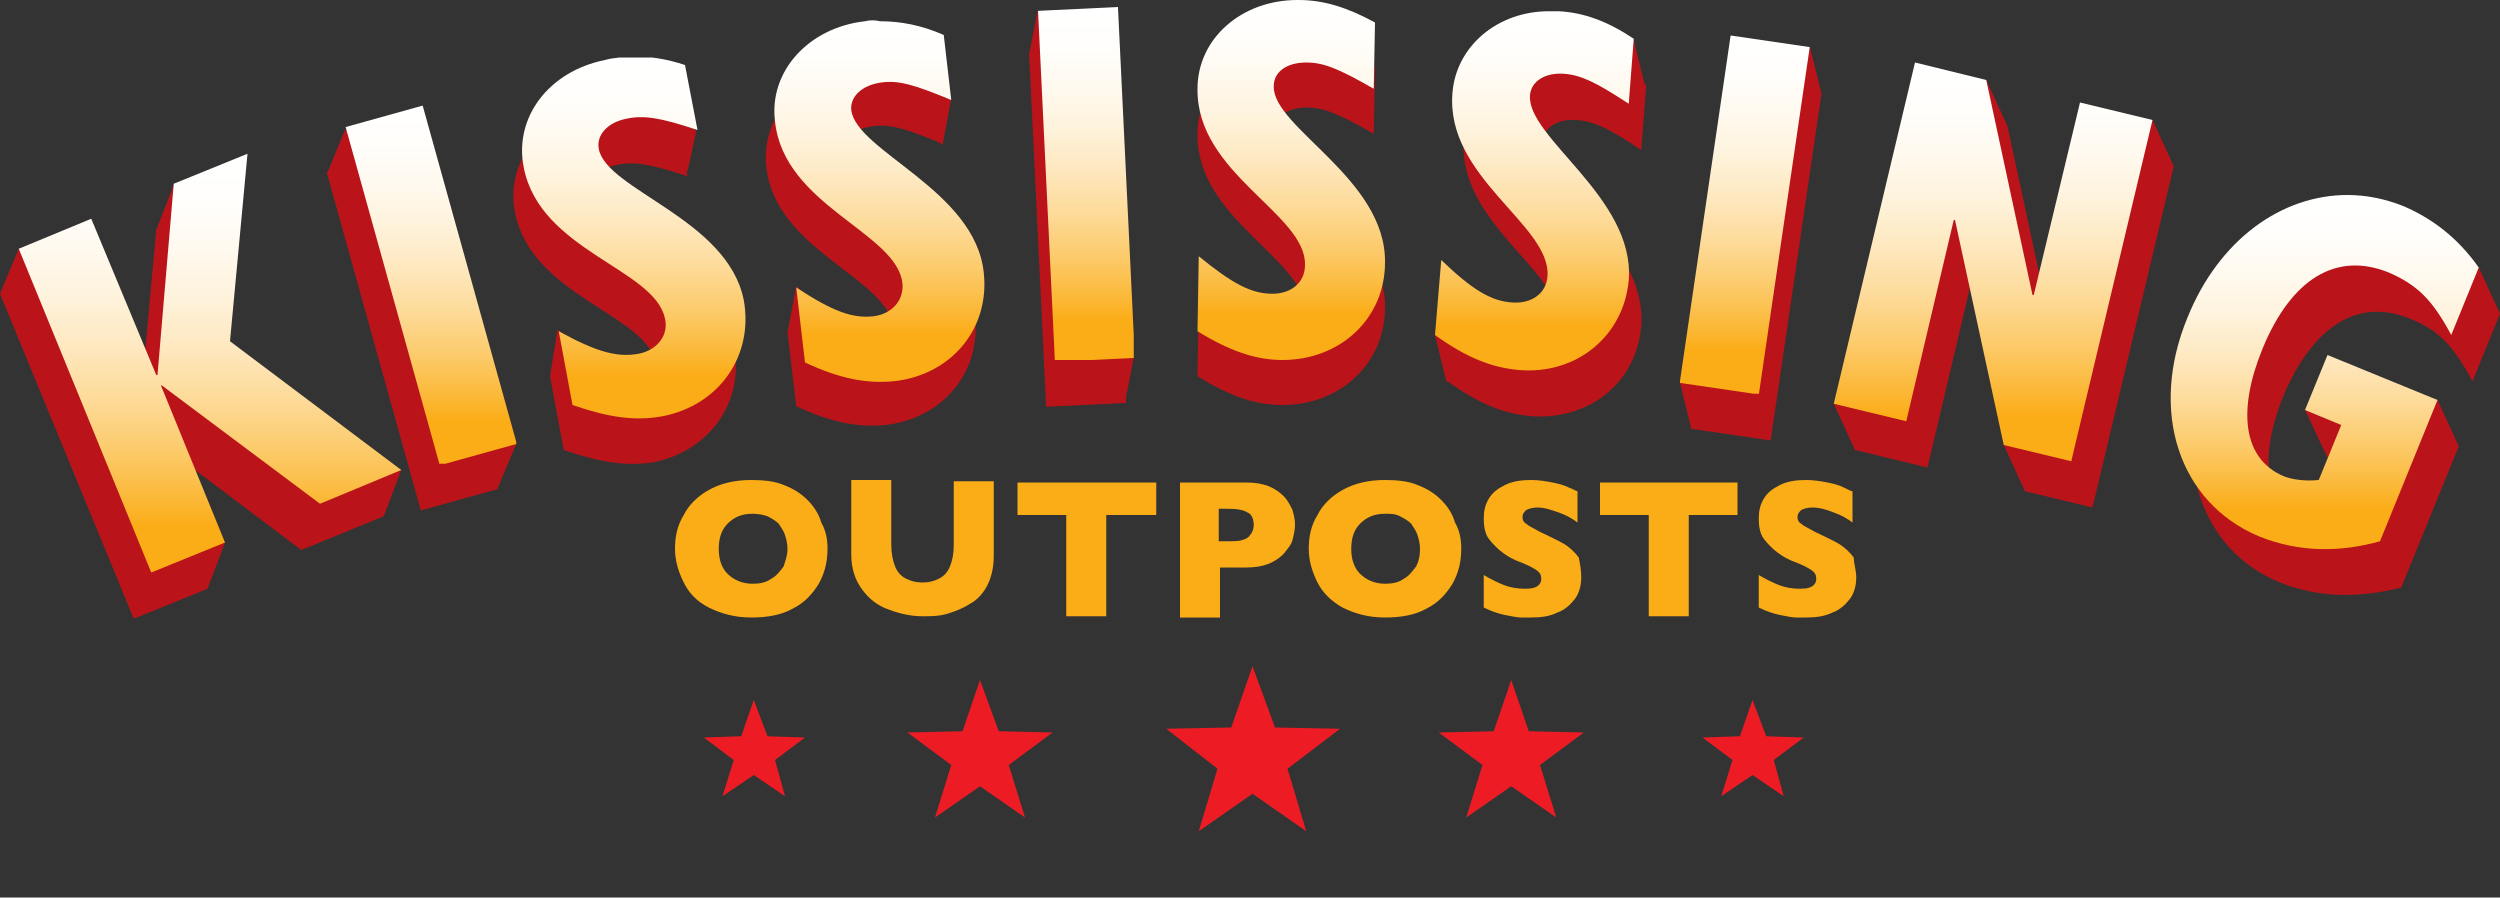 <?xml version="1.0" encoding="utf-8"?>
<!-- Generator: Adobe Illustrator 24.1.1, SVG Export Plug-In . SVG Version: 6.00 Build 0)  -->
<svg version="1.1" id="Layer_1" xmlns="http://www.w3.org/2000/svg" xmlns:xlink="http://www.w3.org/1999/xlink" x="0px" y="0px"
	 viewBox="0 0 200 71.8" style="enable-background:new 0 0 200 71.8;" xml:space="preserve">
<rect x="0" y="0" width="200" height="71.8" fill="#333333" stroke="none"/>
<style type="text/css">
	.st0{fill:#BA141A;}
	.st1{clip-path:url(#SVGID_2_);fill:#BA141A;}
	.st2{clip-path:url(#SVGID_4_);fill:url(#SVGID_5_);}
	.st3{clip-path:url(#SVGID_7_);fill:url(#SVGID_8_);}
	.st4{clip-path:url(#SVGID_10_);fill:url(#SVGID_11_);}
	.st5{clip-path:url(#SVGID_13_);fill:url(#SVGID_14_);}
	.st6{clip-path:url(#SVGID_16_);fill:url(#SVGID_17_);}
	.st7{clip-path:url(#SVGID_19_);fill:url(#SVGID_20_);}
	.st8{clip-path:url(#SVGID_22_);fill:url(#SVGID_23_);}
	.st9{clip-path:url(#SVGID_25_);fill:url(#SVGID_26_);}
	.st10{clip-path:url(#SVGID_28_);fill:url(#SVGID_29_);}
	.st11{clip-path:url(#SVGID_31_);fill:url(#SVGID_32_);}
	.st12{clip-path:url(#SVGID_34_);}
	.st13{fill:#FBAD18;}
	.st14{clip-path:url(#SVGID_34_);fill:#ED1C24;}
</style>
<polygon class="st0" points="0,23.5 2.5,24.6 3.9,22.6 1.5,19.9 "/>
<polygon class="st0" points="12.5,18.4 13.9,14.8 15.9,15.3 15.3,20.7 "/>
<polygon class="st0" points="16.6,47.1 18,43.4 14.8,43 13.2,44.6 "/>
<polygon class="st0" points="30.7,41.3 32.1,37.6 29.4,37.1 25.2,38 "/>
<polygon class="st0" points="41.3,35.5 39.8,39.1 36.3,38.5 36.9,34.1 "/>
<polygon class="st0" points="26.2,13.8 27.6,10.4 30.7,11.2 30.7,15.3 "/>
<polygon class="st0" points="55.7,10.5 55,13.7 52.1,12.1 52.1,7.6 "/>
<polygon class="st0" points="44,30.1 44.6,26.4 48.7,29.1 47.4,34.1 "/>
<polygon class="st0" points="76.1,7.9 75.4,11.6 71.5,8.4 72.4,5.3 "/>
<polygon class="st0" points="63,26.6 63.7,22.9 66.5,25.4 65.5,31.1 "/>
<polygon class="st0" points="90.7,28.6 90,32.2 85.8,29.6 87.2,25.8 "/>
<polygon class="st0" points="83,0.9 82.3,4.5 85.8,6.2 87.5,2.8 "/>
<polygon class="st0" points="131.6,6.9 130.7,3.2 127.8,5 130.3,10.2 "/>
<polygon class="st0" points="114.8,26.8 115.7,30.5 119.5,30.5 119.5,27.1 "/>
<polygon class="st0" points="134.4,30.6 135.3,34.3 138.3,33.4 138.3,29 "/>
<polygon class="st0" points="144.8,3.8 145.7,7.4 144.4,10.2 141,7.6 "/>
<polygon class="st0" points="158.9,6.4 160.6,10.1 158.6,13.2 156.2,9 "/>
<polygon class="st0" points="146.7,32.3 148.4,36 151.3,35.2 151.3,31.1 "/>
<polygon class="st0" points="172.2,9.6 173.9,13.3 169.1,14 169.1,10.5 "/>
<polygon class="st0" points="162,39.3 160.3,35.6 163.4,31.6 164.6,37.7 "/>
<polygon class="st0" points="194.8,22.2 197.9,26.8 200,25.1 198.3,21.4 "/>
<polygon class="st0" points="184.4,32.8 186.1,36.4 190.3,36 190.3,32.8 185.6,31.6 "/>
<polygon class="st0" points="195,32 196.7,35.7 194.8,36.9 192.2,33.8 "/>
<polygon class="st0" points="12.5,18.4 11.1,33.7 11.1,33.7 5.9,21.1 0,23.5 10.7,49.5 16.6,47.1 11.4,34.5 11.5,34.5 24.1,44 
	30.7,41.3 17,31 18.4,16 "/>
<rect x="29.8" y="12.4" transform="matrix(0.963 -0.268 0.268 0.963 -5.886 9.82)" class="st0" width="6.4" height="28.1"/>
<g>
	<defs>
		<rect id="SVGID_1_" x="0" width="200" height="51.8"/>
	</defs>
	<clipPath id="SVGID_2_">
		<use xlink:href="#SVGID_1_"  style="overflow:visible;"/>
	</clipPath>
	<path class="st1" d="M44,30.1c3,1.6,4.7,2.1,6.4,1.8c1.5-0.3,2.4-1.5,2.1-2.8c-0.8-4-10-5.4-11.3-12.1c-0.8-4,2.1-7.7,6.5-8.6
		c2-0.4,4-0.2,6.3,0.5l1,5.2c-3-1-4.3-1.2-5.7-0.9c-1.5,0.3-2.4,1.3-2.2,2.4c0.6,3.3,10.3,5.5,11.6,12.1c0.9,4.4-1.9,8.4-6.5,9.3
		C50.1,37.3,48,37,45.1,36L44,30.1z"/>
	<path class="st1" d="M63,26.6c2.9,1.9,4.5,2.5,6.2,2.3c1.5-0.2,2.5-1.3,2.3-2.6c-0.4-4.1-9.5-6.2-10.2-13c-0.4-4,2.7-7.5,7.2-8
		c2-0.2,4,0.1,6.3,1l0.6,5.2c-2.9-1.2-4.2-1.6-5.6-1.4c-1.5,0.2-2.5,1.1-2.4,2.2c0.4,3.3,9.8,6.4,10.6,13c0.5,4.5-2.6,8.2-7.2,8.7
		c-2.2,0.2-4.3-0.2-7.1-1.5L63,26.6z"/>
	
		<rect x="83" y="4.3" transform="matrix(0.999 -4.804251e-02 4.804251e-02 0.999 -0.783 4.162)" class="st1" width="6.4" height="28.1"/>
	<path class="st1" d="M95.9,24.1c2.6,2.2,4.2,3,5.9,3c1.5,0,2.6-1,2.6-2.3c0-4.1-8.7-7.3-8.6-14.1c0-4,3.6-7.1,8.1-7.1
		c2,0,3.9,0.6,6.1,1.8l-0.1,5.3c-2.8-1.6-4-2.1-5.4-2.1c-1.5,0-2.6,0.8-2.6,1.9c0,3.3,9,7.5,8.9,14.1c0,4.5-3.6,7.8-8.2,7.8
		c-2.2,0-4.2-0.7-6.8-2.3L95.9,24.1z"/>
	<path class="st1" d="M116.2,24.5c2.5,2.4,4,3.3,5.7,3.4c1.5,0.1,2.7-0.8,2.8-2.1c0.3-4.1-8.1-7.9-7.6-14.7c0.3-4,4.1-6.8,8.6-6.5
		c2,0.2,3.9,0.9,6,2.2l-0.4,5.2c-2.7-1.8-3.8-2.3-5.2-2.4c-1.5-0.1-2.6,0.6-2.7,1.7c-0.3,3.3,8.4,8.1,7.9,14.8
		c-0.4,4.5-4.1,7.5-8.8,7.2c-2.2-0.2-4.2-1-6.7-2.8L116.2,24.5z"/>
	
		<rect x="126.5" y="17.7" transform="matrix(0.145 -0.989 0.989 0.145 99.474 156.851)" class="st1" width="28.1" height="6.4"/>
	<polygon class="st1" points="154.9,8.7 160.6,10.1 164.3,27.3 164.4,27.3 168.1,11.9 173.9,13.3 167.4,40.6 162,39.3 158.1,21.3 
		158,21.3 154.2,37.4 148.4,36 	"/>
	<path class="st1" d="M192.1,47c-3.1,0.8-6.5,0.9-9.7-0.4c-6.4-2.6-8.8-10-5.7-17.5c3.3-8,10.5-11.7,17.3-8.9c2.3,1,4.3,2.5,6,4.9
		l-2.2,5.4c-1.5-2.8-2.7-4.1-5-5c-4.1-1.7-7.7,0.5-10.1,6.1c-2,4.9-1.6,8.8,1.7,10.2c0.8,0.3,1.8,0.5,2.8,0.3l1.8-4.4l-2.9-1.2
		l1.8-4.4l8.8,3.6L192.1,47z"/>
</g>
<g>
	<defs>
		<polygon id="SVGID_3_" points="13.9,14.7 12.6,30 12.5,30 7.3,17.5 1.5,19.9 12.1,45.8 18,43.4 12.9,30.9 12.9,30.8 25.6,40.3 
			32.1,37.6 18.4,27.3 19.8,12.3 		"/>
	</defs>
	<clipPath id="SVGID_4_">
		<use xlink:href="#SVGID_3_"  style="overflow:visible;"/>
	</clipPath>
	
		<linearGradient id="SVGID_5_" gradientUnits="userSpaceOnUse" x1="-539.144" y1="258.071" x2="-538.144" y2="258.071" gradientTransform="matrix(-1.500000e-06 -33.512 -33.512 1.500000e-06 8665.22 -18021.815)">
		<stop  offset="0" style="stop-color:#FBAD18"/>
		<stop  offset="0.12" style="stop-color:#FBAD18"/>
		<stop  offset="0.176" style="stop-color:#FBB734"/>
		<stop  offset="0.295" style="stop-color:#FCCA69"/>
		<stop  offset="0.416" style="stop-color:#FDDA97"/>
		<stop  offset="0.536" style="stop-color:#FEE7BD"/>
		<stop  offset="0.655" style="stop-color:#FEF2DA"/>
		<stop  offset="0.773" style="stop-color:#FFF9EE"/>
		<stop  offset="0.888" style="stop-color:#FFFEFB"/>
		<stop  offset="1" style="stop-color:#FFFFFF"/>
	</linearGradient>
	<rect x="1.5" y="12.3" class="st2" width="30.7" height="33.5"/>
</g>
<g>
	<defs>
		
			<rect id="SVGID_6_" x="31.3" y="8.8" transform="matrix(0.963 -0.268 0.268 0.963 -4.85 10.077)" width="6.4" height="28.1"/>
	</defs>
	<clipPath id="SVGID_7_">
		<use xlink:href="#SVGID_6_"  style="overflow:visible;"/>
	</clipPath>
	
		<linearGradient id="SVGID_8_" gradientUnits="userSpaceOnUse" x1="-538.487" y1="257.112" x2="-537.487" y2="257.112" gradientTransform="matrix(-1.300000e-06 -28.747 -28.747 1.300000e-06 7425.749 -15442.921)">
		<stop  offset="0" style="stop-color:#FBAD18"/>
		<stop  offset="0.12" style="stop-color:#FBAD18"/>
		<stop  offset="0.176" style="stop-color:#FBB734"/>
		<stop  offset="0.295" style="stop-color:#FCCA69"/>
		<stop  offset="0.416" style="stop-color:#FDDA97"/>
		<stop  offset="0.536" style="stop-color:#FEE7BD"/>
		<stop  offset="0.655" style="stop-color:#FEF2DA"/>
		<stop  offset="0.773" style="stop-color:#FFF9EE"/>
		<stop  offset="0.888" style="stop-color:#FFFEFB"/>
		<stop  offset="1" style="stop-color:#FFFFFF"/>
	</linearGradient>
	<rect x="27.6" y="8.4" class="st3" width="13.7" height="28.7"/>
</g>
<g>
	<defs>
		<path id="SVGID_9_" d="M48.4,4.8c-4.5,0.9-7.3,4.6-6.5,8.6c1.3,6.7,10.5,8.1,11.3,12.1c0.3,1.3-0.6,2.5-2.1,2.8
			c-1.7,0.3-3.3-0.1-6.4-1.8l1.1,5.9c2.9,1,5,1.3,7.2,0.9c4.6-0.9,7.3-4.9,6.5-9.3c-1.3-6.5-11-8.8-11.6-12.1
			c-0.2-1.1,0.7-2.1,2.2-2.4c1.4-0.3,2.7-0.1,5.7,0.9l-1-5.2c-1.5-0.5-2.9-0.7-4.3-0.7C49.8,4.6,49.1,4.6,48.4,4.8"/>
	</defs>
	<clipPath id="SVGID_10_">
		<use xlink:href="#SVGID_9_"  style="overflow:visible;"/>
	</clipPath>
	
		<linearGradient id="SVGID_11_" gradientUnits="userSpaceOnUse" x1="-538.505" y1="257.136" x2="-537.505" y2="257.136" gradientTransform="matrix(-1.300000e-06 -28.854 -28.854 1.300000e-06 7470.036 -15504.491)">
		<stop  offset="0" style="stop-color:#FBAD18"/>
		<stop  offset="0.12" style="stop-color:#FBAD18"/>
		<stop  offset="0.176" style="stop-color:#FBB734"/>
		<stop  offset="0.295" style="stop-color:#FCCA69"/>
		<stop  offset="0.416" style="stop-color:#FDDA97"/>
		<stop  offset="0.536" style="stop-color:#FEE7BD"/>
		<stop  offset="0.655" style="stop-color:#FEF2DA"/>
		<stop  offset="0.773" style="stop-color:#FFF9EE"/>
		<stop  offset="0.888" style="stop-color:#FFFEFB"/>
		<stop  offset="1" style="stop-color:#FFFFFF"/>
	</linearGradient>
	<rect x="41.1" y="4.6" class="st4" width="19.2" height="29.1"/>
</g>
<g>
	<defs>
		<path id="SVGID_12_" d="M69.2,1.7c-4.5,0.5-7.7,4-7.2,8c0.7,6.8,9.8,8.9,10.2,13c0.1,1.3-0.8,2.4-2.3,2.6
			c-1.7,0.2-3.3-0.4-6.2-2.3l0.7,6c2.8,1.3,4.9,1.7,7.1,1.5c4.6-0.5,7.7-4.2,7.2-8.7c-0.7-6.6-10.2-9.7-10.6-13
			c-0.1-1.1,0.9-2,2.4-2.2c1.4-0.2,2.7,0.2,5.6,1.4l-0.6-5.2c-1.8-0.8-3.5-1.1-5.1-1.1C70,1.6,69.6,1.6,69.2,1.7"/>
	</defs>
	<clipPath id="SVGID_13_">
		<use xlink:href="#SVGID_12_"  style="overflow:visible;"/>
	</clipPath>
	
		<linearGradient id="SVGID_14_" gradientUnits="userSpaceOnUse" x1="-538.506" y1="257.138" x2="-537.506" y2="257.138" gradientTransform="matrix(-1.300000e-06 -28.863 -28.863 1.300000e-06 7492.256 -15512.685)">
		<stop  offset="0" style="stop-color:#FBAD18"/>
		<stop  offset="0.12" style="stop-color:#FBAD18"/>
		<stop  offset="0.176" style="stop-color:#FBB734"/>
		<stop  offset="0.295" style="stop-color:#FCCA69"/>
		<stop  offset="0.416" style="stop-color:#FDDA97"/>
		<stop  offset="0.536" style="stop-color:#FEE7BD"/>
		<stop  offset="0.655" style="stop-color:#FEF2DA"/>
		<stop  offset="0.773" style="stop-color:#FFF9EE"/>
		<stop  offset="0.888" style="stop-color:#FFFEFB"/>
		<stop  offset="1" style="stop-color:#FFFFFF"/>
	</linearGradient>
	<rect x="61.6" y="1.6" class="st5" width="17.6" height="29"/>
</g>
<g>
	<defs>
		
			<rect id="SVGID_15_" x="83.7" y="0.7" transform="matrix(0.999 -4.809857e-02 4.809857e-02 0.999 -0.607 4.194)" width="6.4" height="28.1"/>
	</defs>
	<clipPath id="SVGID_16_">
		<use xlink:href="#SVGID_15_"  style="overflow:visible;"/>
	</clipPath>
	
		<linearGradient id="SVGID_17_" gradientUnits="userSpaceOnUse" x1="-538.422" y1="257.015" x2="-537.422" y2="257.015" gradientTransform="matrix(-1.200000e-06 -28.342 -28.342 1.200000e-06 7371.125 -15230.936)">
		<stop  offset="0" style="stop-color:#FBAD18"/>
		<stop  offset="0.12" style="stop-color:#FBAD18"/>
		<stop  offset="0.176" style="stop-color:#FBB734"/>
		<stop  offset="0.295" style="stop-color:#FCCA69"/>
		<stop  offset="0.416" style="stop-color:#FDDA97"/>
		<stop  offset="0.536" style="stop-color:#FEE7BD"/>
		<stop  offset="0.655" style="stop-color:#FEF2DA"/>
		<stop  offset="0.773" style="stop-color:#FFF9EE"/>
		<stop  offset="0.888" style="stop-color:#FFFEFB"/>
		<stop  offset="1" style="stop-color:#FFFFFF"/>
	</linearGradient>
	<rect x="83" y="0.5" class="st6" width="7.7" height="28.3"/>
</g>
<g>
	<defs>
		<path id="SVGID_18_" d="M95.8,7.1c-0.1,6.8,8.7,10,8.6,14.1c0,1.4-1.1,2.3-2.6,2.3c-1.7,0-3.2-0.8-5.9-3l-0.1,6
			c2.6,1.6,4.7,2.3,6.8,2.3c4.6,0,8.2-3.3,8.2-7.8c0.1-6.7-9-10.8-8.9-14.1c0-1.2,1.1-1.9,2.6-1.9c1.4,0,2.6,0.5,5.4,2.1l0.1-5.3
			c-2.2-1.2-4.1-1.8-6.1-1.8c0,0-0.1,0-0.1,0C99.3,0,95.8,3.1,95.8,7.1"/>
	</defs>
	<clipPath id="SVGID_19_">
		<use xlink:href="#SVGID_18_"  style="overflow:visible;"/>
	</clipPath>
	
		<linearGradient id="SVGID_20_" gradientUnits="userSpaceOnUse" x1="-538.496" y1="257.124" x2="-537.496" y2="257.124" gradientTransform="matrix(-1.300000e-06 -28.799 -28.799 1.300000e-06 7508.383 -15479.573)">
		<stop  offset="0" style="stop-color:#FBAD18"/>
		<stop  offset="0.12" style="stop-color:#FBAD18"/>
		<stop  offset="0.176" style="stop-color:#FBB734"/>
		<stop  offset="0.295" style="stop-color:#FCCA69"/>
		<stop  offset="0.416" style="stop-color:#FDDA97"/>
		<stop  offset="0.536" style="stop-color:#FEE7BD"/>
		<stop  offset="0.655" style="stop-color:#FEF2DA"/>
		<stop  offset="0.773" style="stop-color:#FFF9EE"/>
		<stop  offset="0.888" style="stop-color:#FFFEFB"/>
		<stop  offset="1" style="stop-color:#FFFFFF"/>
	</linearGradient>
	<rect x="95.7" y="0" class="st7" width="15.2" height="28.8"/>
</g>
<g>
	<defs>
		<path id="SVGID_21_" d="M116.2,7.4c-0.6,6.8,7.9,10.6,7.6,14.7c-0.1,1.4-1.3,2.2-2.8,2.1c-1.7-0.1-3.2-1-5.7-3.4l-0.5,6
			c2.5,1.8,4.5,2.6,6.7,2.8c4.6,0.4,8.4-2.7,8.8-7.2c0.5-6.6-8.2-11.4-7.9-14.8c0.1-1.1,1.2-1.8,2.7-1.7c1.4,0.1,2.6,0.7,5.2,2.4
			l0.4-5.2c-2.1-1.4-4-2.1-6-2.2c-0.3,0-0.5,0-0.8,0C119.8,0.9,116.5,3.7,116.2,7.4"/>
	</defs>
	<clipPath id="SVGID_22_">
		<use xlink:href="#SVGID_21_"  style="overflow:visible;"/>
	</clipPath>
	
		<linearGradient id="SVGID_23_" gradientUnits="userSpaceOnUse" x1="-538.48" y1="257.101" x2="-537.48" y2="257.101" gradientTransform="matrix(-1.300000e-06 -28.702 -28.702 1.300000e-06 7502.136 -15425.89)">
		<stop  offset="0" style="stop-color:#FBAD18"/>
		<stop  offset="0.12" style="stop-color:#FBAD18"/>
		<stop  offset="0.176" style="stop-color:#FBB734"/>
		<stop  offset="0.295" style="stop-color:#FCCA69"/>
		<stop  offset="0.416" style="stop-color:#FDDA97"/>
		<stop  offset="0.536" style="stop-color:#FEE7BD"/>
		<stop  offset="0.655" style="stop-color:#FEF2DA"/>
		<stop  offset="0.773" style="stop-color:#FFF9EE"/>
		<stop  offset="0.888" style="stop-color:#FFFEFB"/>
		<stop  offset="1" style="stop-color:#FFFFFF"/>
	</linearGradient>
	<rect x="114.8" y="0.9" class="st8" width="16" height="29"/>
</g>
<g>
	<defs>
		
			<rect id="SVGID_24_" x="125.6" y="14" transform="matrix(0.145 -0.989 0.989 0.145 102.318 152.819)" width="28.1" height="6.4"/>
	</defs>
	<clipPath id="SVGID_25_">
		<use xlink:href="#SVGID_24_"  style="overflow:visible;"/>
	</clipPath>
	
		<linearGradient id="SVGID_26_" gradientUnits="userSpaceOnUse" x1="-538.48" y1="257.101" x2="-537.48" y2="257.101" gradientTransform="matrix(-1.300000e-06 -28.699 -28.699 1.300000e-06 7518.176 -15422.339)">
		<stop  offset="0" style="stop-color:#FBAD18"/>
		<stop  offset="0.12" style="stop-color:#FBAD18"/>
		<stop  offset="0.176" style="stop-color:#FBB734"/>
		<stop  offset="0.295" style="stop-color:#FCCA69"/>
		<stop  offset="0.416" style="stop-color:#FDDA97"/>
		<stop  offset="0.536" style="stop-color:#FEE7BD"/>
		<stop  offset="0.655" style="stop-color:#FEF2DA"/>
		<stop  offset="0.773" style="stop-color:#FFF9EE"/>
		<stop  offset="0.888" style="stop-color:#FFFEFB"/>
		<stop  offset="1" style="stop-color:#FFFFFF"/>
	</linearGradient>
	<rect x="134.4" y="2.8" class="st9" width="10.4" height="28.7"/>
</g>
<g>
	<defs>
		<polygon id="SVGID_27_" points="146.7,32.3 152.5,33.7 156.3,17.6 156.4,17.6 160.3,35.6 165.7,36.9 172.2,9.6 166.4,8.2 
			162.7,23.6 162.6,23.6 158.9,6.4 153.2,5 		"/>
	</defs>
	<clipPath id="SVGID_28_">
		<use xlink:href="#SVGID_27_"  style="overflow:visible;"/>
	</clipPath>
	
		<linearGradient id="SVGID_29_" gradientUnits="userSpaceOnUse" x1="-538.938" y1="257.771" x2="-537.938" y2="257.771" gradientTransform="matrix(-1.400000e-06 -31.856 -31.856 1.400000e-06 8370.87 -17131.277)">
		<stop  offset="0" style="stop-color:#FBAD18"/>
		<stop  offset="0.12" style="stop-color:#FBAD18"/>
		<stop  offset="0.176" style="stop-color:#FBB734"/>
		<stop  offset="0.295" style="stop-color:#FCCA69"/>
		<stop  offset="0.416" style="stop-color:#FDDA97"/>
		<stop  offset="0.536" style="stop-color:#FEE7BD"/>
		<stop  offset="0.655" style="stop-color:#FEF2DA"/>
		<stop  offset="0.773" style="stop-color:#FFF9EE"/>
		<stop  offset="0.888" style="stop-color:#FFFEFB"/>
		<stop  offset="1" style="stop-color:#FFFFFF"/>
	</linearGradient>
	<rect x="146.7" y="5" class="st10" width="25.6" height="31.9"/>
</g>
<g>
	<defs>
		<path id="SVGID_30_" d="M175,25.4c-3.1,7.5-0.7,14.8,5.7,17.5c3.2,1.3,6.5,1.3,9.7,0.4L195,32l-8.8-3.6l-1.8,4.4l2.9,1.2l-1.8,4.4
			c-1,0.1-2,0-2.8-0.3c-3.3-1.4-3.7-5.3-1.7-10.2c2.3-5.6,5.9-7.8,10.1-6.1c2.3,1,3.5,2.2,5,5l2.2-5.4c-1.7-2.4-3.7-3.9-6-4.9
			c-1.5-0.6-3-0.9-4.5-0.9C182.5,15.6,177.5,19.2,175,25.4"/>
	</defs>
	<clipPath id="SVGID_31_">
		<use xlink:href="#SVGID_30_"  style="overflow:visible;"/>
	</clipPath>
	
		<linearGradient id="SVGID_32_" gradientUnits="userSpaceOnUse" x1="-538.418" y1="257.041" x2="-537.418" y2="257.041" gradientTransform="matrix(-1.200000e-06 -28.32 -28.32 1.200000e-06 7464.449 -15203.93)">
		<stop  offset="0" style="stop-color:#FBAD18"/>
		<stop  offset="0.12" style="stop-color:#FBAD18"/>
		<stop  offset="0.176" style="stop-color:#FBB734"/>
		<stop  offset="0.295" style="stop-color:#FCCA69"/>
		<stop  offset="0.416" style="stop-color:#FDDA97"/>
		<stop  offset="0.536" style="stop-color:#FEE7BD"/>
		<stop  offset="0.655" style="stop-color:#FEF2DA"/>
		<stop  offset="0.773" style="stop-color:#FFF9EE"/>
		<stop  offset="0.888" style="stop-color:#FFFEFB"/>
		<stop  offset="1" style="stop-color:#FFFFFF"/>
	</linearGradient>
	<rect x="171.9" y="15.6" class="st11" width="26.4" height="28.6"/>
</g>
<g>
	<defs>
		<polygon id="SVGID_33_" points="0.2,71.8 200,71.8 200,0 0,0 		"/>
	</defs>
	<clipPath id="SVGID_34_">
		<use xlink:href="#SVGID_33_"  style="overflow:visible;"/>
	</clipPath>
	<g class="st12">
		<path class="st13" d="M66.2,43.9c0,1-0.2,1.9-0.7,2.8c-0.5,0.8-1.1,1.5-2.1,2c-0.9,0.5-2,0.7-3.3,0.7c-1.3,0-2.4-0.3-3.4-0.8
			s-1.6-1.2-2-2c-0.4-0.8-0.7-1.7-0.7-2.7c0-1,0.2-1.9,0.7-2.7c0.4-0.8,1.1-1.5,2-2s2-0.8,3.4-0.8c1,0,1.9,0.1,2.6,0.4
			c0.8,0.3,1.4,0.7,1.9,1.2c0.5,0.5,0.9,1.1,1.1,1.8C66.1,42.5,66.2,43.2,66.2,43.9z M63,43.9c0-0.4-0.1-0.8-0.2-1.1
			c-0.1-0.3-0.3-0.6-0.5-0.9c-0.2-0.2-0.5-0.4-0.9-0.6c-0.3-0.1-0.7-0.2-1.2-0.2c-0.9,0-1.5,0.3-2,0.8c-0.5,0.5-0.7,1.2-0.7,2
			s0.2,1.5,0.7,2c0.5,0.5,1.2,0.8,2,0.8c0.6,0,1.1-0.1,1.5-0.4c0.4-0.2,0.7-0.6,1-1C62.8,44.9,63,44.5,63,43.9z"/>
		<path class="st13" d="M79.5,44.5c0,0.9-0.2,1.7-0.5,2.3c-0.3,0.6-0.8,1.2-1.4,1.5c-0.6,0.4-1.2,0.6-1.8,0.8
			c-0.7,0.2-1.3,0.2-2,0.2c-0.9,0-1.8-0.2-2.6-0.5c-0.9-0.3-1.6-0.8-2.2-1.6s-0.9-1.7-0.9-2.9v-5.9h3.2v5.1c0,0.7,0.1,1.3,0.3,1.8
			c0.2,0.5,0.5,0.8,0.9,1s0.8,0.3,1.3,0.3c0.5,0,0.9-0.1,1.3-0.3c0.4-0.2,0.7-0.5,0.9-1c0.2-0.5,0.3-1,0.3-1.7v-5.1h3.2V44.5z"/>
		<path class="st13" d="M92.4,41.2h-3.9v8.1h-3.2v-8.1h-3.9v-2.6h11.1V41.2z"/>
		<path class="st13" d="M103.6,42c0,0.4-0.1,0.8-0.2,1.2c-0.1,0.4-0.4,0.7-0.7,1.1c-0.3,0.3-0.7,0.6-1.2,0.8
			c-0.5,0.2-1.1,0.3-1.8,0.3h-2.1v4h-3.2V38.6h5.3c0.7,0,1.3,0.1,1.8,0.3s0.9,0.5,1.2,0.8c0.3,0.3,0.5,0.7,0.7,1.1
			C103.5,41.2,103.6,41.5,103.6,42z M100.3,42c0-0.5-0.2-0.9-0.5-1c-0.3-0.2-0.8-0.3-1.6-0.3h-0.7v2.6h0.7c0.5,0,0.9,0,1.2-0.1
			c0.3-0.1,0.5-0.2,0.6-0.4C100.2,42.6,100.3,42.3,100.3,42z"/>
		<path class="st13" d="M116.9,43.9c0,1-0.2,1.9-0.7,2.8c-0.5,0.8-1.1,1.5-2.1,2c-0.9,0.5-2,0.7-3.3,0.7c-1.3,0-2.4-0.3-3.4-0.8
			c-0.9-0.5-1.6-1.2-2-2c-0.4-0.8-0.7-1.7-0.7-2.7c0-1,0.2-1.9,0.7-2.7c0.4-0.8,1.1-1.5,2-2s2-0.8,3.4-0.8c1,0,1.9,0.1,2.6,0.4
			c0.8,0.3,1.4,0.7,1.9,1.2c0.5,0.5,0.9,1.1,1.1,1.8C116.8,42.5,116.9,43.2,116.9,43.9z M113.6,43.9c0-0.4-0.1-0.8-0.2-1.1
			c-0.1-0.3-0.3-0.6-0.5-0.9c-0.2-0.2-0.5-0.4-0.9-0.6s-0.7-0.2-1.2-0.2c-0.9,0-1.5,0.3-2,0.8c-0.5,0.5-0.7,1.2-0.7,2s0.2,1.5,0.7,2
			s1.2,0.8,2,0.8c0.6,0,1.1-0.1,1.5-0.4c0.4-0.2,0.7-0.6,1-1C113.5,44.9,113.6,44.5,113.6,43.9z"/>
		<path class="st13" d="M126.5,46.2c0,0.7-0.2,1.3-0.5,1.7s-0.8,0.9-1.4,1.1c-0.6,0.3-1.3,0.4-2.1,0.4c-0.2,0-0.5,0-0.8,0
			s-0.8-0.1-1.3-0.2c-0.5-0.1-1.1-0.3-1.7-0.6V46c0.5,0.3,1.1,0.6,1.6,0.8c0.5,0.2,1.1,0.3,1.7,0.3c0.6,0,0.9-0.1,1.1-0.3
			c0.2-0.2,0.2-0.4,0.2-0.5c0-0.3-0.1-0.5-0.4-0.7s-0.7-0.4-1.2-0.6c-0.6-0.2-1.1-0.5-1.5-0.8s-0.8-0.7-1.1-1.1
			c-0.3-0.4-0.4-1-0.4-1.6c0-0.6,0.1-1.1,0.4-1.6c0.3-0.5,0.7-0.8,1.3-1.1c0.6-0.3,1.3-0.4,2.1-0.4c0.6,0,1.2,0.1,1.7,0.2
			c0.5,0.1,0.9,0.2,1.3,0.4c0.3,0.1,0.6,0.3,0.7,0.3v2.5c-0.4-0.3-0.9-0.6-1.5-0.8s-1.1-0.4-1.7-0.4c-0.4,0-0.7,0.1-0.9,0.2
			c-0.2,0.2-0.3,0.3-0.3,0.6c0,0.2,0.1,0.4,0.3,0.5c0.2,0.2,0.5,0.3,1,0.6c0.8,0.4,1.5,0.7,2,1c0.5,0.3,0.9,0.7,1.2,1.1
			C126.4,45.1,126.5,45.6,126.5,46.2z"/>
		<path class="st13" d="M139,41.2h-3.9v8.1h-3.2v-8.1H128v-2.6H139V41.2z"/>
		<path class="st13" d="M148.5,46.2c0,0.7-0.2,1.3-0.5,1.7s-0.8,0.9-1.4,1.1c-0.6,0.3-1.3,0.4-2.1,0.4c-0.2,0-0.5,0-0.8,0
			c-0.3,0-0.8-0.1-1.3-0.2c-0.5-0.1-1.1-0.3-1.7-0.6V46c0.5,0.3,1.1,0.6,1.6,0.8c0.5,0.2,1.1,0.3,1.7,0.3c0.6,0,0.9-0.1,1.1-0.3
			c0.2-0.2,0.2-0.4,0.2-0.5c0-0.3-0.1-0.5-0.4-0.7s-0.7-0.4-1.2-0.6c-0.6-0.2-1.1-0.5-1.5-0.8s-0.8-0.7-1.1-1.1
			c-0.3-0.4-0.4-1-0.4-1.6c0-0.6,0.1-1.1,0.4-1.6c0.3-0.5,0.7-0.8,1.3-1.1s1.3-0.4,2.1-0.4c0.6,0,1.2,0.1,1.7,0.2
			c0.5,0.1,0.9,0.2,1.3,0.4s0.6,0.3,0.7,0.3v2.5c-0.4-0.3-0.9-0.6-1.5-0.8c-0.5-0.2-1.1-0.4-1.7-0.4c-0.4,0-0.7,0.1-0.9,0.2
			c-0.2,0.2-0.3,0.3-0.3,0.6c0,0.2,0.1,0.4,0.3,0.5c0.2,0.2,0.5,0.3,1,0.6c0.8,0.4,1.5,0.7,2,1c0.5,0.3,0.9,0.7,1.2,1.1
			C148.3,45.1,148.5,45.6,148.5,46.2z"/>
	</g>
	<polygon class="st14" points="60.3,56 59.3,58.9 56.3,59 58.7,60.8 57.8,63.7 60.3,62 62.8,63.7 62,60.8 64.4,59 61.4,58.9 	"/>
	<polygon class="st14" points="140.2,56 139.2,58.9 136.2,59 138.6,60.8 137.7,63.7 140.2,62 142.7,63.7 141.9,60.8 144.3,59 
		141.3,58.9 	"/>
	<polygon class="st14" points="78.4,54.4 77,58.5 72.6,58.6 76.1,61.2 74.8,65.4 78.4,62.9 82,65.4 80.7,61.2 84.2,58.6 79.9,58.5 	
		"/>
	<polygon class="st14" points="120.9,54.4 119.5,58.5 115.1,58.6 118.6,61.2 117.3,65.4 120.9,62.9 124.5,65.4 123.2,61.2 
		126.7,58.6 122.3,58.5 	"/>
	<polygon class="st14" points="100.2,53.3 98.5,58.2 93.3,58.3 97.4,61.5 95.9,66.5 100.2,63.5 104.5,66.5 103,61.5 107.2,58.3 
		102,58.2 	"/>
</g>
</svg>
